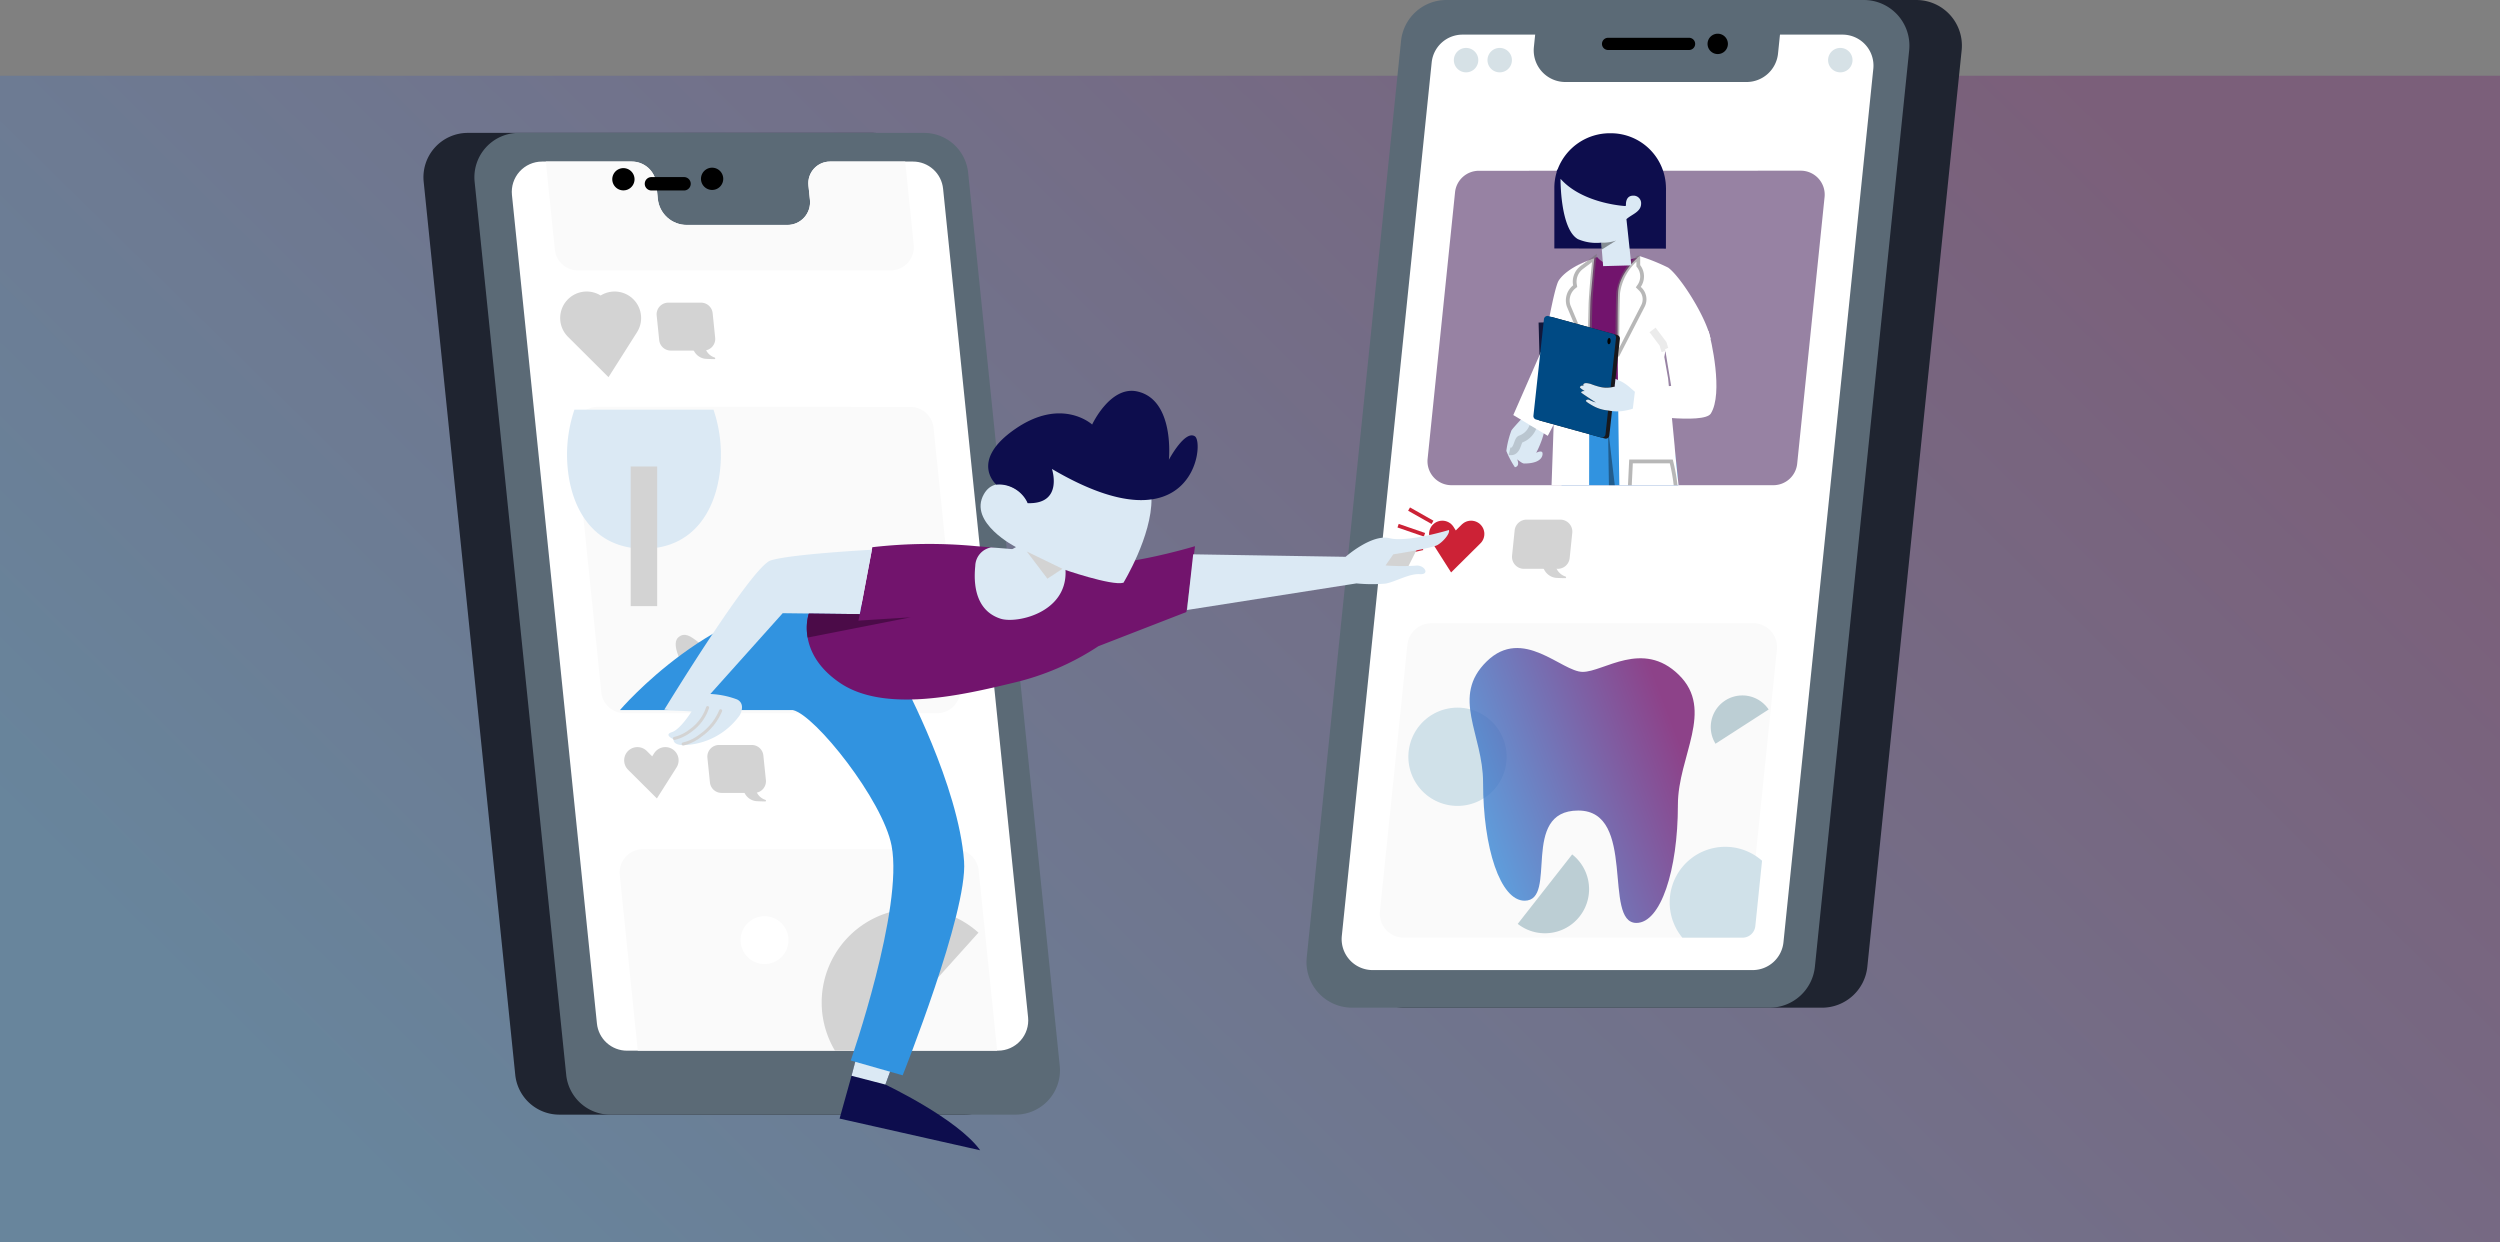 <svg xmlns="http://www.w3.org/2000/svg" xmlns:xlink="http://www.w3.org/1999/xlink" width="330" height="164" viewBox="0 0 330 164"><rect x="0" y="0" width="330" height="164" fill="#808080" stroke="none"/><defs><style>.a{fill:#9782a3;}.ae,.af,.ag,.ai,.b,.i,.m,.s,.u,.w,.x{fill:none;}.c{opacity:0.3;}.c,.n{fill:url(#a);}.d{fill:#1f2430;}.e{fill:#5b6a76;}.f,.v{fill:#fff;}.g{fill:#fafafa;}.h{fill:#d3d3d3;}.i,.m{stroke:#cc2236;}.ae,.af,.ai,.i{stroke-linecap:round;}.ae,.af,.ag,.ai,.i,.m,.s,.u,.v,.x{stroke-miterlimit:10;}.ae,.ag,.i{stroke-width:3.5px;}.j{fill:#d6e1e6;}.k{fill:#d0e1e9;}.l{fill:#bcced4;}.m,.w{stroke-width:0.5px;}.n{opacity:0.8;}.o{clip-path:url(#c);}.p{fill:#3193e0;}.q{fill:#0a0a0f;opacity:0.398;}.r{fill:#dbe9f4;}.s{stroke:#000;opacity:0.151;}.t{fill:#72146d;}.u{stroke:#12173a;stroke-width:5px;}.v{stroke:rgba(0,0,0,0);}.w{stroke:#707070;opacity:0.5;}.x{stroke:#333;opacity:0.1;}.y{fill:#18181c;}.z{fill:#004a84;}.aa{fill:#020101;}.ab{fill:#0d0d4d;}.ac{opacity:0.395;}.ad{clip-path:url(#d);}.ae,.af,.ag,.ai{stroke:#d3d3d3;}.af{stroke-width:7px;}.ah{fill:#4b0b48;}.ai{stroke-width:0.4px;}</style><linearGradient id="a" y1="0.636" x2="0.925" y2="0.2" gradientUnits="objectBoundingBox"><stop offset="0" stop-color="#3193e0"/><stop offset="1" stop-color="#72146d"/></linearGradient><clipPath id="c"><path class="a" d="M52.416,3.485,48.8,38.677a3.162,3.162,0,0,1-3.145,2.838H3.162A3.162,3.162,0,0,1,.017,38.03L3.638,2.85A3.161,3.161,0,0,1,6.781.012L49.27,0a3.161,3.161,0,0,1,3.146,3.485" transform="translate(0)"/></clipPath><clipPath id="d"><path class="b" d="M42,0a2.864,2.864,0,0,0-2.843,3.161h0l.2,1.908a2.994,2.994,0,0,1-2.972,3.3h-13.3a3.838,3.838,0,0,1-3.812-3.451h0l-.2-2A3.253,3.253,0,0,0,15.829,0H3.989A4,4,0,0,0,.021,4.41h0L11.238,113.773a3.991,3.991,0,0,0,3.966,3.592H64.183a4,4,0,0,0,3.968-4.41h0L56.932,3.592A3.991,3.991,0,0,0,52.967,0H42Z" transform="translate(0)"/></clipPath></defs><rect class="c" width="330" height="154" transform="translate(0 10)"/><g transform="translate(51)"><g transform="translate(119.017)"><path class="d" d="M6.018,133.015h55.1a6.018,6.018,0,0,0,5.986-5.4L79.555,6.634A6.018,6.018,0,0,0,73.568,0h-55.1a6.018,6.018,0,0,0-5.986,5.4L.032,126.381a6.018,6.018,0,0,0,5.986,6.634" transform="translate(9.367 0.001)"/><path class="e" d="M79.556,6.634,67.109,127.613a6.018,6.018,0,0,1-5.987,5.4H6.019a6.018,6.018,0,0,1-5.987-6.634L12.481,5.4A6.015,6.015,0,0,1,18.466,0h55.1a6.019,6.019,0,0,1,5.987,6.634" transform="translate(2.44 0)"/><path class="f" d="M4.09,123.479H54.252a4.089,4.089,0,0,0,4.068-3.671L70.181,4.508A4.089,4.089,0,0,0,66.113,0H15.953a4.09,4.09,0,0,0-4.068,3.671L.022,118.971a4.089,4.089,0,0,0,4.068,4.508" transform="translate(7.08 4.571)"/><path class="e" d="M32.907,0l-.658,6.4a4.179,4.179,0,0,1-4.155,3.752H4.177A4.179,4.179,0,0,1,.022,5.55L.594,0Z" transform="translate(32.433 0.673)"/><path d="M11.494,1.612H.806A.806.806,0,0,1,.806,0H11.494a.806.806,0,0,1,0,1.612" transform="translate(41.444 4.988)"/><path d="M2.687,1.343A1.343,1.343,0,1,1,1.343,0,1.343,1.343,0,0,1,2.687,1.343" transform="translate(55.379 4.45)"/><path class="a" d="M52.416,3.485,48.8,38.677a3.162,3.162,0,0,1-3.145,2.838H3.162A3.162,3.162,0,0,1,.017,38.03L3.638,2.85A3.161,3.161,0,0,1,6.781.012L49.27,0a3.161,3.161,0,0,1,3.146,3.485" transform="translate(18.411 22.531)"/><path class="g" d="M52.416,3.485,48.8,38.677a3.161,3.161,0,0,1-3.145,2.838H3.162A3.162,3.162,0,0,1,.017,38.029L3.638,2.85A3.161,3.161,0,0,1,6.782.012L49.271,0a3.161,3.161,0,0,1,3.146,3.485" transform="translate(12.119 82.259)"/><path class="h" d="M7.956,1.744,7.614,5.072A1.582,1.582,0,0,1,6.04,6.492H1.582A1.582,1.582,0,0,1,.008,4.748L.351,1.422A1.582,1.582,0,0,1,1.924,0H6.382A1.582,1.582,0,0,1,7.956,1.744" transform="translate(29.566 68.593)"/><path class="h" d="M.037,0,0,.037V1.453A2,2,0,0,0,1.649,3.711c.183.03.81.046,1.335.055.135,0,.143-.183.014-.221A1.986,1.986,0,0,1,1.649,1.453V.037L1.612,0Z" transform="translate(33.619 72.553)"/><path class="i" d="M0,0,1.47,2.31,3.8,0" transform="translate(20.369 70.479)"/><path class="j" d="M3.223,1.612A1.612,1.612,0,1,1,1.612,0,1.612,1.612,0,0,1,3.223,1.612" transform="translate(21.893 6.326)"/><path class="j" d="M3.223,1.612A1.612,1.612,0,1,1,1.612,0,1.612,1.612,0,0,1,3.223,1.612" transform="translate(26.333 6.326)"/><path class="j" d="M3.223,1.612A1.612,1.612,0,1,1,1.612,0,1.612,1.612,0,0,1,3.223,1.612" transform="translate(71.292 6.326)"/><path class="k" d="M12.189,1.836,11.3,10.47a1.7,1.7,0,0,1-1.686,1.522H1.669A7.334,7.334,0,0,1,12.189,1.836" transform="translate(50.384 111.782)"/><path class="k" d="M12.923,5.705A6.485,6.485,0,1,1,5.705.048a6.485,6.485,0,0,1,7.218,5.658" transform="translate(15.888 93.408)"/><path class="l" d="M1.97,0a4.171,4.171,0,0,0,4.4,7.086Z" transform="matrix(0.017, 1, -1, 0.017, 63.411, 91.683)"/><path class="l" d="M0,9.169A5.824,5.824,0,0,0,7.186,0Z" transform="translate(30.324 112.783)"/><path class="m" d="M0,.95,3.428,0" transform="translate(16.652 66.526) rotate(45)"/><path class="m" d="M0,1.613,3.314,0" transform="translate(15.672 68.249) rotate(45)"/><path class="m" d="M0,1.141,2.616,0" transform="translate(15.229 71.866) rotate(11)"/><path class="n" d="M25.364,27.147c-7.759,0-2.615,11.9-7.084,11.9-3.2,0-5.482-6.918-5.482-15.6,0-6.409-4.3-11.3.47-15.978s9.9,1.376,12.683,1.376,7.909-4.289,12.682.385-.118,10.743-.118,17.152c0,8.683-2.276,15.6-5.481,15.6C28.566,41.986,33.123,27.147,25.364,27.147Z" transform="translate(12.951 79.844)"/><g class="o" transform="translate(18.412 22.53)"><g transform="translate(10.335 11.164)"><path class="p" d="M17.518,53.358c-.112-3.473-.832-25.414-1.572-38.468C15.434,5.842,11.6.861,10.877,0H1.734C1.717.116.487,8.827.262,27.055c-.2,16.324.006,25.247.032,26.3H0l0,1.405,4.734.008,0-1.405H4.573l2.4-28.566.72-8.55,5.466,37.108h-.236l.083,1.405,4.9.008-.083-1.405h-.31Z" transform="translate(6.78 14.879)"/><path class="q" d="M.984,8.364,0,0,.264,16.913Z" transform="translate(13.493 22.758)"/><path class="r" d="M.214,6.991c.274.626,1.713.8,1.713.8s2.3-2.571,2.5-2.963A11.9,11.9,0,0,0,5,2.11,11.178,11.178,0,0,0,3.794,0c-.735.175-.255,1.066-.255,1.066S2.881.525,2.607.534C.03.62.168,1.888.229,2.047.366,2.4,1.054,2,1.054,2S-.57,5.2.214,6.991Z" transform="matrix(-0.999, -0.035, 0.035, -0.999, 4.994, 28.114)"/><path class="s" d="M2.992,0a2.715,2.715,0,0,1-1.6,1.742C.955,1.887,1.064,3.6,0,3.391" transform="matrix(0.999, 0.035, -0.035, 0.999, 0.616, 22.479)"/><path class="t" d="M13.11,0,0,.6S1.776,18.562,2.94,18.684c1.054.111,2.529-.912,3.568-.937a2.557,2.557,0,0,1,2.022.893c3.669-1.33,3.948-2.612,4.773-4.316C14.176,12.52,13.11,0,13.11,0" transform="matrix(-0.999, -0.035, 0.035, -0.999, 19.934, 19.159)"/><path class="u" d="M.615,9.9,0,0" transform="matrix(0.999, 0.035, -0.035, 0.999, 6.828, 8.815)"/><path class="f" d="M6.228,21.256,5.5,22.764V.429L0,0S1.392,36.754,1.2,39.905C.987,43.439.949,44.78.891,44.929a0,0,0,0,1,0,0S4.353,43.713,5.5,41.8c.595-.989,1.581-8.4,1.581-8.4l3.793-9.562Z" transform="matrix(-0.999, -0.035, 0.035, -0.999, 11.019, 45.289)"/><path class="v" d="M1.51,1.073C4.131,18.617,4.241,20.037,4.241,20.037l1.178,8.922.6,2.809-.1.737s-4.25.562-5.921,1.88c.644,2.8,4.265,8.1,5.93,9.207a26.945,26.945,0,0,0,3.826,1.387s2.635-2.208,2.662-4.948C12.477,34.048,10.578,0,10.578,0Z" transform="matrix(-0.999, -0.035, 0.035, -0.999, 25.827, 45.385)"/><path class="w" d="M6.3,6.313,1,6.684A23.677,23.677,0,0,1,0,2.205C.088,1.241-.35.8,1.229.463A41.906,41.906,0,0,1,6.166,0Z" transform="matrix(-0.998, -0.07, 0.07, -0.998, 22.376, 33.954)"/><path class="w" d="M3.338,0,.183,6.7A1.918,1.918,0,0,0,.63,8.942l.254.23L.867,9.2a2.205,2.205,0,0,0,.115,2.784s.03,1.049.038,1.083A7.2,7.2,0,0,0,3.51,8.324C3.553,6.55,3.338,0,3.338,0Z" transform="matrix(-0.999, -0.035, 0.035, -0.999, 18.051, 13.396)"/><path class="w" d="M.207,0c.055,1.309.066,3.951.1,6.9C.239,10.016,0,12.841,0,12.841l1.626-1.313a2.344,2.344,0,0,0,.829-2.27l-.044-.227.1-.083A2.3,2.3,0,0,0,3.182,6.4S.23-.012.207,0Z" transform="matrix(-0.999, -0.035, 0.035, -0.999, 11.25, 13.187)"/><path class="x" d="M1.764,2.728l-.317-.939L0,0" transform="matrix(0.999, 0.035, -0.035, 0.999, 19.371, 9.854)"/><g transform="matrix(0.927, 0.375, -0.375, 0.927, 7.533, 2.215)"><path class="f" d="M0,10.619l1.046,3.208c.234-.014,9.183-2.117,9.486-3.832C11.081,6.889,6.883.884,6.161,0,6.13-.043,1.753,4.377,1.753,4.377l2.558,4.2Z" transform="translate(14.58 0)"/><path class="y" d="M4.017,14.294l8.835-1.018a.472.472,0,0,0,.4-.6L9.762.344A.472.472,0,0,0,9.253,0L.419,1.021a.472.472,0,0,0-.4.6L3.509,13.953a.473.473,0,0,0,.509.341" transform="translate(0.526 5.018)"/><path class="z" d="M12.388,9.624l-.051.014a5,5,0,0,1-2.114.154c-.561-.073-1.044-.169-1.038-.259.015-.226.288-.277.288-.277L10,9.281l.5-.03s-2.316-.438-2.316-.506c.007-.239.387-.336.387-.336s-.8-.127-.787-.253c.022-.322.377-.347.377-.347s-.1-.085-.089-.164c.039-.318.606-.37.875-.409a9.342,9.342,0,0,0,1.191-.081,7.1,7.1,0,0,0,1.415-.474L9.762.344A.473.473,0,0,0,9.253,0L.419,1.022a.472.472,0,0,0-.4.6L3.509,13.953a.472.472,0,0,0,.509.341l8.835-1.018a.473.473,0,0,0,.4-.6l-.864-3.053Z" transform="translate(0 5.079)"/><path class="r" d="M.788,3.029s-.38.1-.387.336c0,.068,2.316.506,2.316.506l-.5.03-.524-.025s-.272.051-.288.277c-.005.09.477.186,1.038.259a5,5,0,0,0,2.114-.154l.149-.04a5.705,5.705,0,0,0,1.726-.639A7.652,7.652,0,0,0,7.541,2.8L6.956.628,6.148.352A6.043,6.043,0,0,0,5.141.089C4.743.015,4.356.044,3.945,0l.233.854c.026.019.056.083.079.108C4.24.976,4.223.992,4.2,1.01a3.853,3.853,0,0,1-1.848.765,9.342,9.342,0,0,1-1.191.081c-.27.039-.836.091-.875.409-.01.079.089.164.089.164S.022,2.453,0,2.776C-.009,2.9.788,3.029.788,3.029Z" transform="translate(7.785 10.459)"/><path class="aa" d="M.036.467C.105.685.254.833.367.8S.516.554.447.336.229-.031.115.005-.034.248.036.467" transform="translate(8.829 5.764)"/></g></g></g><path class="ab" d="M.447,4.734A.657.657,0,0,0,.3,5.159a7.035,7.035,0,0,0-.3,2.02q0,.135,0,.269L0,15.208l14.727.023.011-8.019h-.005s0-.008,0-.012A7.278,7.278,0,0,0,7.381,0,7.359,7.359,0,0,0,.447,4.734Z" transform="translate(35.157 17.589)"/><path class="r" d="M8.341,3.564C7.551,3.5,2.687,2.994.013,0L0,0S-.065,6.594,2.293,7.948a6.15,6.15,0,0,0,3.079.463l.251,3.1,3.724-.1s-.5-4.787-.649-6.1c.717-.651,1.937-.952,1.939-2.057A1,1,0,0,0,9.59,2.208c-1.108,0-.95,1.325-.95,1.325a.556.556,0,0,1-.3.031Z" transform="translate(35.974 23.618)"/><path class="ac" d="M0,.281A5.346,5.346,0,0,0,1.97,0L.073,1.191Z" transform="translate(41.349 31.748)"/></g><g transform="translate(4.895 17.542)"><g transform="translate(0 0)"><path class="d" d="M71.448,129.591H17.932a5.852,5.852,0,0,1-5.814-5.263L.031,6.463A5.856,5.856,0,0,1,5.845,0H59.36a5.851,5.851,0,0,1,5.814,5.263L77.262,123.127a5.856,5.856,0,0,1-5.814,6.463" transform="translate(0 0)"/><path class="e" d="M71.449,129.591H17.933a5.852,5.852,0,0,1-5.815-5.263L.031,6.463A5.857,5.857,0,0,1,5.846,0H59.361a5.849,5.849,0,0,1,5.813,5.263l12.09,117.865a5.856,5.856,0,0,1-5.815,6.463" transform="translate(6.726 0)"/></g><g transform="translate(11.661 3.784)"><path class="b" d="M42,0a2.864,2.864,0,0,0-2.843,3.161h0l.2,1.908a2.994,2.994,0,0,1-2.972,3.3h-13.3a3.838,3.838,0,0,1-3.812-3.451h0l-.2-2A3.253,3.253,0,0,0,15.829,0H3.989A4,4,0,0,0,.021,4.41h0L11.238,113.773a3.991,3.991,0,0,0,3.966,3.592H64.183a4,4,0,0,0,3.968-4.41h0L56.932,3.592A3.991,3.991,0,0,0,52.967,0H42Z" transform="translate(0 0)"/><g class="ad" transform="translate(0 0)"><path class="f" d="M0,134.981H88.962V0H0Z" transform="translate(-11.661 -6.513)"/><path class="g" d="M.016,3.4,3.533,37.681a3.074,3.074,0,0,0,3.054,2.765H47.852a3.076,3.076,0,0,0,3.054-3.4L47.389,2.776A3.074,3.074,0,0,0,44.336.012L3.072,0A3.076,3.076,0,0,0,.016,3.4" transform="translate(14.235 90.772)"/><path class="g" d="M.016,3.4,3.533,37.681a3.074,3.074,0,0,0,3.054,2.765H47.851a3.077,3.077,0,0,0,3.054-3.4L47.389,2.776A3.074,3.074,0,0,0,44.336.012L3.071,0A3.076,3.076,0,0,0,.016,3.4" transform="translate(8.284 32.375)"/><path class="g" d="M.016,3.4,3.533,37.681a3.074,3.074,0,0,0,3.054,2.765H47.851a3.076,3.076,0,0,0,3.054-3.4L47.389,2.777A3.074,3.074,0,0,0,44.336.012L3.072,0A3.076,3.076,0,0,0,.016,3.4" transform="translate(2.149 -26.078)"/><path class="h" d="M.008,1.7.341,4.941A1.539,1.539,0,0,0,1.869,6.325H6.2a1.54,1.54,0,0,0,1.528-1.7L7.394,1.385A1.538,1.538,0,0,0,5.866,0H1.537A1.54,1.54,0,0,0,.008,1.7" transform="translate(25.814 77.012)"/><path class="h" d="M.036,0,0,.036V1.415a1.948,1.948,0,0,0,1.6,2.2c.177.029.787.045,1.3.054.131,0,.139-.178.013-.215A1.935,1.935,0,0,1,1.6,1.415V.036L1.565,0Z" transform="translate(30.548 80.796)"/><path class="ae" d="M3.689,0,2.261,2.251,0,0" transform="translate(16.582 79.039)"/><path class="h" d="M.008,1.7.341,4.941A1.538,1.538,0,0,0,1.869,6.325H6.2a1.54,1.54,0,0,0,1.528-1.7L7.395,1.385A1.539,1.539,0,0,0,5.867,0H1.537A1.54,1.54,0,0,0,.008,1.7" transform="translate(19.118 18.626)"/><path class="h" d="M.036,0,0,.036V1.415a1.948,1.948,0,0,0,1.6,2.2c.178.029.787.045,1.3.054.131,0,.139-.178.013-.215A1.935,1.935,0,0,1,1.6,1.415V.036L1.565,0Z" transform="translate(23.852 22.409)"/><path class="af" d="M3.689,0,2.261,2.251,0,0" transform="translate(9.885 20.653)"/><path class="g" d="M16.863,13.434A9.775,9.775,0,1,1,2.658,0" transform="translate(20.486 94.527)"/><path class="h" d="M4.087,21.641A12.4,12.4,0,0,1,20.673,3.2" transform="translate(40.927 98.584)"/><path class="r" d="M20.315,5.847c0,6.551-3.112,12.5-10.159,12.5S0,12.4,0,5.847A18.626,18.626,0,0,1,.977,0H19.336a18.628,18.628,0,0,1,.979,5.847" transform="translate(7.291 32.75)"/><path class="ag" d="M.35,0V18.438" transform="translate(17.093 40.244)"/><path class="h" d="M3.72,10.134S-1.321,3.615.333,2.115,3.683,4.5,6.322,4.3s.26-2.84.908-4.065,8.619,2.761,8.619,2.761Z" transform="translate(21.637 60.703)"/><path class="f" d="M6.317,3.169A3.159,3.159,0,1,1,3.159,0,3.164,3.164,0,0,1,6.317,3.169" transform="translate(30.205 99.612)"/></g></g></g><g transform="translate(29.82 22.135)"><path d="M5.186,1.769H.882A.884.884,0,0,1,.882,0h4.3a.884.884,0,0,1,0,1.769" transform="translate(4.29 1.24)"/><path d="M2.939,1.474A1.469,1.469,0,1,1,1.469,0,1.472,1.472,0,0,1,2.939,1.474" transform="translate(11.709 0)"/><path d="M2.939,1.474A1.469,1.469,0,1,1,1.469,0,1.472,1.472,0,0,1,2.939,1.474" transform="translate(0 0.058)"/><path class="ab" d="M7.472,2.938l-1.43,3.92s9.5,4.481,12.519,8.674L0,11.347,3.167,0Z" transform="translate(30.005 114.171)"/><path class="r" d="M1.288,0,0,4.843,4.465,6,5.66,2.75Z" transform="translate(31.582 115.026)"/><path class="p" d="M0,14.479S12.705-.425,27.471.009s9.973,10.852,9.973,10.852,7.267,13.587,7.982,23.594c.483,6.754-8.107,28.235-8.107,28.235l-6.852-1.953s6.984-20.06,5.39-28.356c-1.156-6.012-10.093-17.26-13.02-17.9Z" transform="translate(1.012 57.117)"/><path class="t" d="M51.244.3,50.107,8.99,38.494,13.5a34.637,34.637,0,0,1-11.181,4.821c-6.8,1.648-17.064,4.04-22.97,0S.268,9.186.268,9.186l6.723.081L8.655.433A65.66,65.66,0,0,1,22.375.3a62.208,62.208,0,0,1,11.37,1.9q.5.127,1.092.272C39.985,3.724,51.244.3,51.244.3" transform="translate(25.676 49.662)"/><path class="r" d="M3.417,9.409C.7,8.54-.285,5.923.069,2.437A2.549,2.549,0,0,1,2.153,0c4.972.349,9.494.934,9.67,1.785C13.2,8.421,5.669,10.129,3.417,9.409" transform="translate(47.847 50.127)"/><path class="r" d="M4.374,20.8,10.8,16.642s6.494,2.264,8.059,1.816c0,0,3.767-6.18,3.7-11.1L18.023,1.176,8.9,0,6.218,7.953C6.031,6.465,2.1,3.843.441,6.755c-2.145,3.755,4.231,7,4.231,7L.651,15.978Z" transform="translate(48.617 36.329)"/><path class="ab" d="M1.062,12.37S-2.567,9.256,3.591,5.02s10.132-.57,10.132-.57S16.094-.666,19.629.073C24.663,1.127,23.852,9.1,23.852,9.1s2.122-3.99,3.443-3.087-.228,15.282-18.879,4.3c0,0,1.552,4.667-3.2,4.517A4.21,4.21,0,0,0,1.062,12.37" transform="translate(49.621 29.454)"/><path class="h" d="M4.7,2.279,0,0,2.721,3.586Z" transform="translate(54.718 50.667)"/><path class="h" d="M6.09,1.83,3.778,3.935,0,2.428,1.3,0Z" transform="translate(99.929 50.731) rotate(-21)"/><path class="r" d="M-.53,2.223,21.611,6.962a21.133,21.133,0,0,0,3.573,1.4c1.241.251,3.4-.136,4.667.455s1.035-.979-.117-1.244a28.789,28.789,0,0,1-3.692-1.447L27.522,5.12s5.021,1.09,5.908.941,2.1-.831,2.1-1.305c0,0-5.731-.408-7.709-1.8s-6.293.214-6.293.214L2.863-4.346Z" transform="translate(75.564 56.119) rotate(-21)"/><path class="r" d="M27.406,0S16.538.578,14.018,1.424,0,21.114,0,21.114l3.6.237S2.126,23.722,1,24.077s.236.948.236.948-.175.7,1.181.77a9.433,9.433,0,0,0,7.56-3.97s.827-1.447-.354-2.057a11.365,11.365,0,0,0-3.544-.728L15.631,8.375,25.8,8.5Z" transform="translate(6.866 50.431)"/><path class="ah" d="M.274,0,7,.081,6.818.939,13.731.5.118,3.177A7.009,7.009,0,0,1,.047,1.116,8.6,8.6,0,0,1,.274,0" transform="translate(25.671 58.848)"/><path class="ai" d="M0,4.074A5.669,5.669,0,0,0,2.2,2.985,5.966,5.966,0,0,0,4.376,0" transform="translate(8.205 71.264)"/><path class="ai" d="M0,4.389A5.739,5.739,0,0,0,2.3,3.271,7.48,7.48,0,0,0,4.95,0" transform="translate(9.354 71.682)"/></g></g></svg>